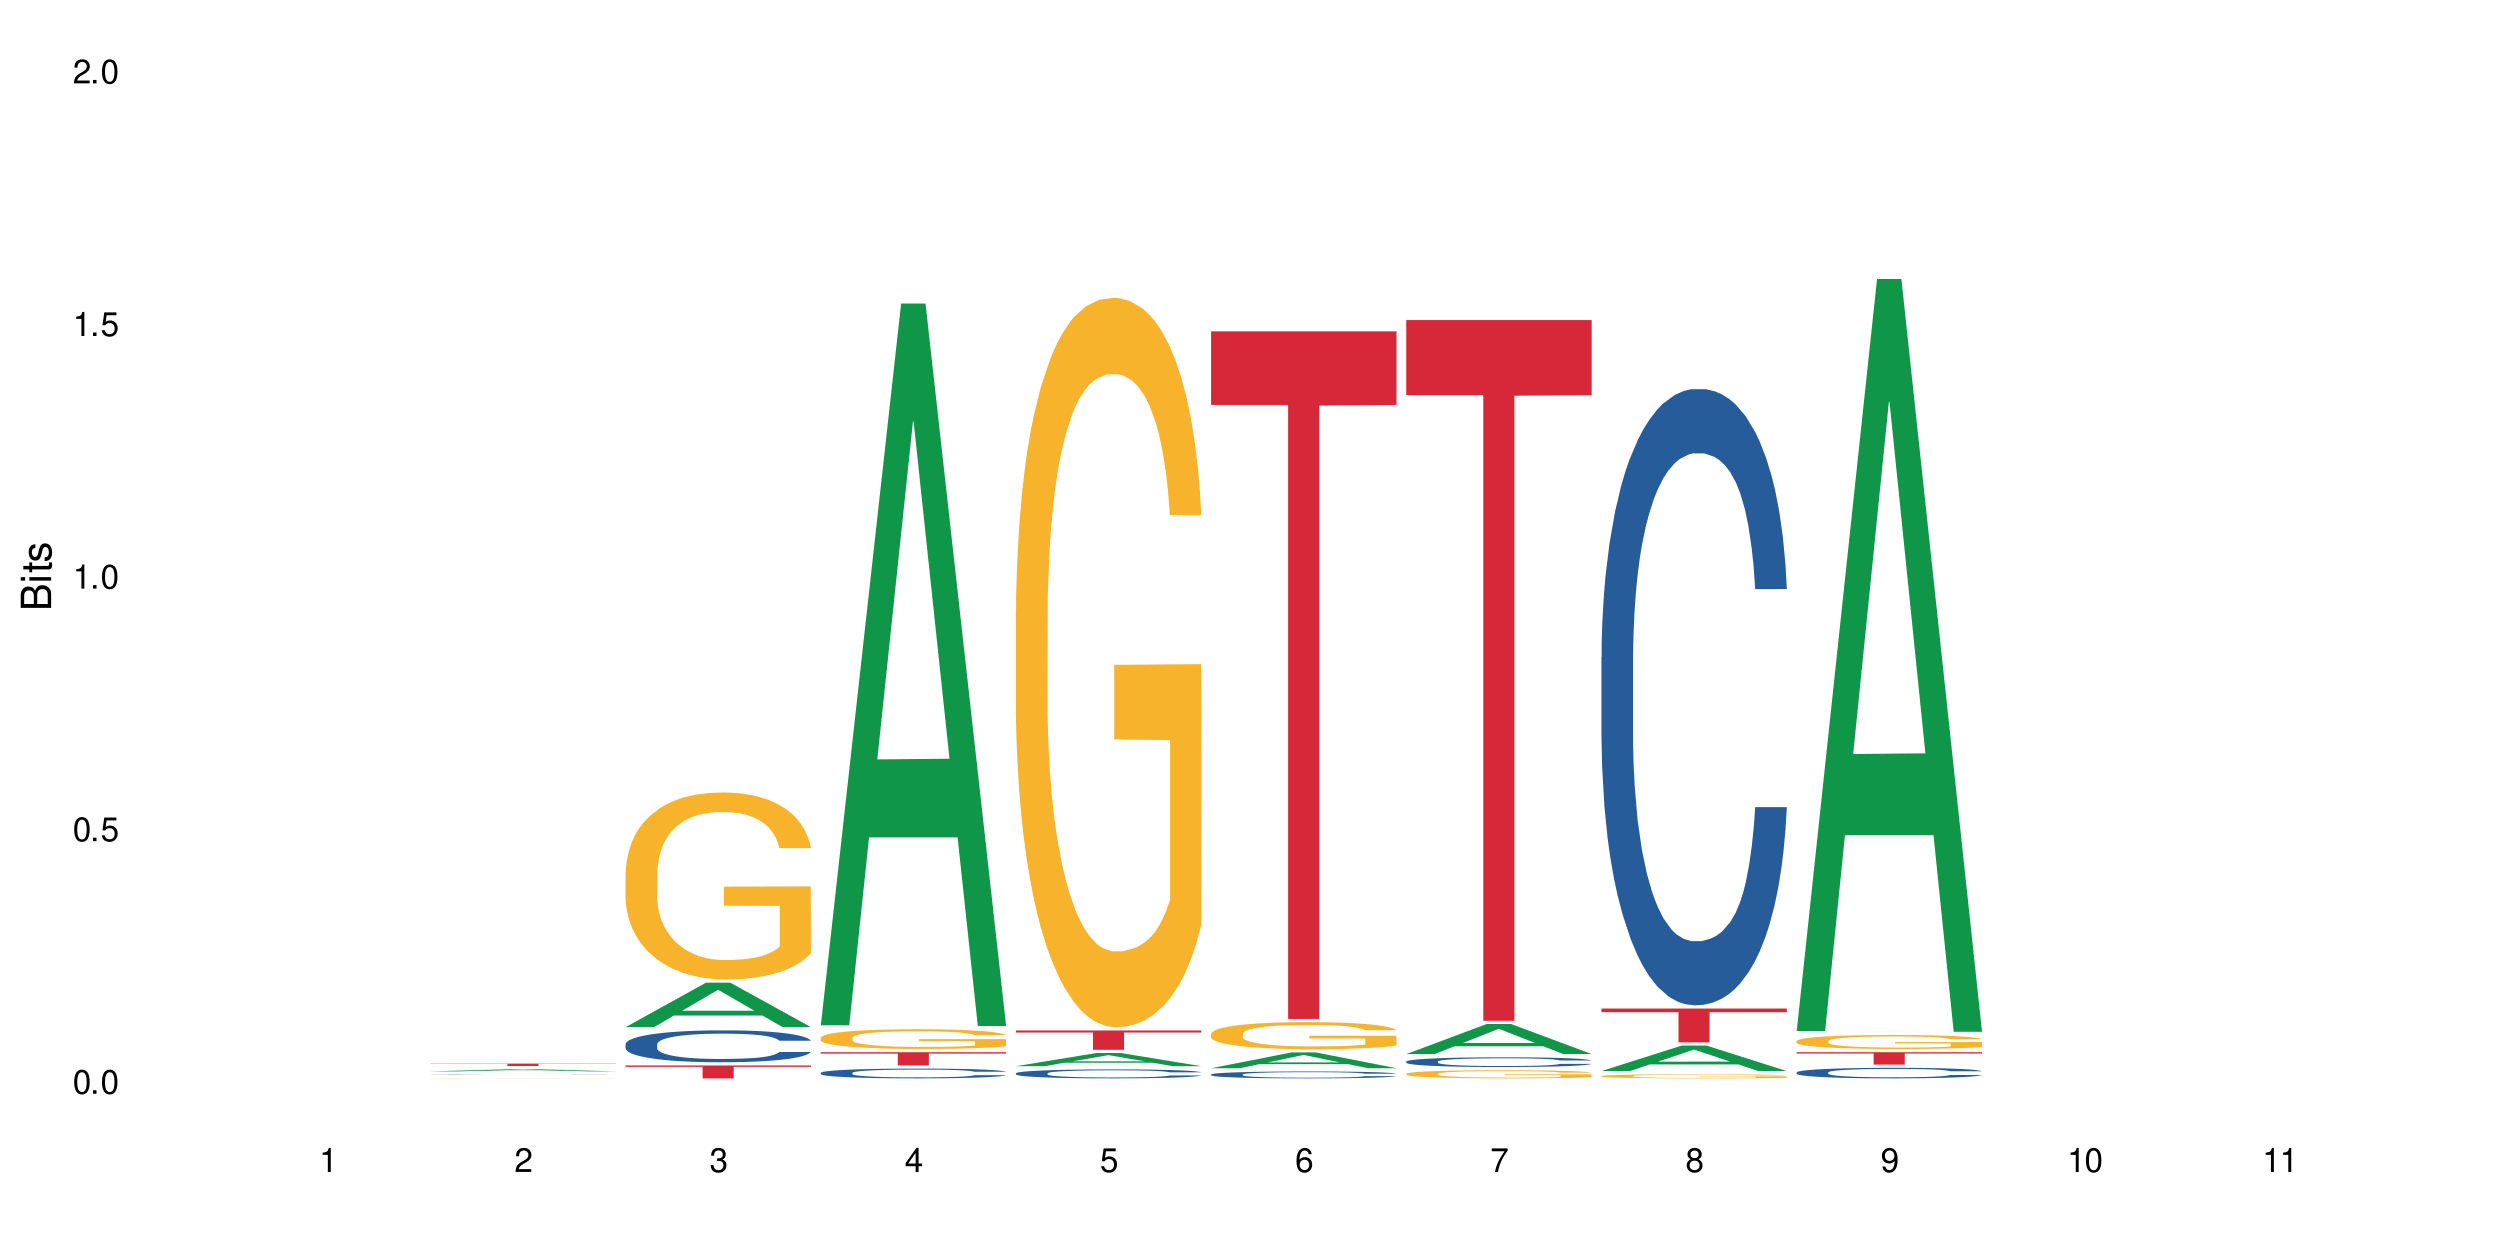 <?xml version="1.0" encoding="UTF-8"?>
<svg xmlns="http://www.w3.org/2000/svg" xmlns:xlink="http://www.w3.org/1999/xlink" width="720" height="360" viewBox="0 0 720 360">
<defs>
<g>
<g id="glyph-0-0">
</g>
<g id="glyph-0-1">
<path d="M 2.641 -6.938 C 2 -6.938 1.422 -6.656 1.078 -6.172 C 0.641 -5.562 0.406 -4.641 0.406 -3.359 C 0.406 -1.016 1.188 0.219 2.641 0.219 C 4.078 0.219 4.859 -1.016 4.859 -3.297 C 4.859 -4.641 4.656 -5.547 4.203 -6.172 C 3.844 -6.656 3.281 -6.938 2.641 -6.938 Z M 2.641 -6.188 C 3.547 -6.188 4 -5.25 4 -3.375 C 4 -1.406 3.562 -0.484 2.625 -0.484 C 1.734 -0.484 1.281 -1.438 1.281 -3.344 C 1.281 -5.25 1.734 -6.188 2.641 -6.188 Z M 2.641 -6.188 "/>
</g>
<g id="glyph-0-2">
<path d="M 1.828 -1 L 0.828 -1 L 0.828 0 L 1.828 0 Z M 1.828 -1 "/>
</g>
<g id="glyph-0-3">
<path d="M 4.562 -6.797 L 1.062 -6.797 L 0.547 -3.094 L 1.328 -3.094 C 1.719 -3.562 2.047 -3.734 2.578 -3.734 C 3.484 -3.734 4.062 -3.109 4.062 -2.094 C 4.062 -1.125 3.484 -0.531 2.578 -0.531 C 1.828 -0.531 1.375 -0.906 1.188 -1.672 L 0.328 -1.672 C 0.453 -1.109 0.547 -0.844 0.75 -0.594 C 1.125 -0.078 1.828 0.219 2.594 0.219 C 3.969 0.219 4.922 -0.781 4.922 -2.219 C 4.922 -3.562 4.031 -4.484 2.719 -4.484 C 2.25 -4.484 1.859 -4.359 1.469 -4.062 L 1.734 -5.969 L 4.562 -5.969 Z M 4.562 -6.797 "/>
</g>
<g id="glyph-0-4">
<path d="M 2.484 -4.938 L 2.484 0 L 3.328 0 L 3.328 -6.938 L 2.766 -6.938 C 2.469 -5.875 2.281 -5.734 0.984 -5.562 L 0.984 -4.938 Z M 2.484 -4.938 "/>
</g>
<g id="glyph-0-5">
<path d="M 4.859 -0.828 L 1.281 -0.828 C 1.359 -1.406 1.672 -1.781 2.5 -2.281 L 3.469 -2.828 C 4.406 -3.344 4.906 -4.062 4.906 -4.906 C 4.906 -5.484 4.672 -6.031 4.266 -6.406 C 3.859 -6.766 3.375 -6.938 2.719 -6.938 C 1.859 -6.938 1.219 -6.625 0.844 -6.031 C 0.609 -5.672 0.5 -5.234 0.484 -4.531 L 1.328 -4.531 C 1.359 -5.016 1.406 -5.281 1.531 -5.516 C 1.75 -5.938 2.188 -6.203 2.703 -6.203 C 3.469 -6.203 4.031 -5.641 4.031 -4.891 C 4.031 -4.344 3.719 -3.859 3.125 -3.516 L 2.234 -3 C 0.812 -2.172 0.406 -1.531 0.328 -0.016 L 4.859 -0.016 Z M 4.859 -0.828 "/>
</g>
<g id="glyph-0-6">
<path d="M 2.125 -3.188 L 2.578 -3.188 C 3.5 -3.188 3.984 -2.766 3.984 -1.922 C 3.984 -1.062 3.469 -0.531 2.594 -0.531 C 1.656 -0.531 1.203 -1 1.156 -2.016 L 0.312 -2.016 C 0.344 -1.453 0.438 -1.094 0.609 -0.781 C 0.953 -0.109 1.625 0.219 2.547 0.219 C 3.953 0.219 4.859 -0.625 4.859 -1.938 C 4.859 -2.828 4.516 -3.297 3.703 -3.594 C 4.344 -3.844 4.656 -4.328 4.656 -5.031 C 4.656 -6.219 3.875 -6.938 2.578 -6.938 C 1.203 -6.938 0.484 -6.172 0.453 -4.703 L 1.297 -4.703 C 1.312 -5.125 1.344 -5.359 1.453 -5.578 C 1.641 -5.969 2.062 -6.203 2.594 -6.203 C 3.344 -6.203 3.797 -5.75 3.797 -5 C 3.797 -4.516 3.609 -4.219 3.25 -4.047 C 3.016 -3.953 2.703 -3.922 2.125 -3.906 Z M 2.125 -3.188 "/>
</g>
<g id="glyph-0-7">
<path d="M 3.141 -1.672 L 3.141 0 L 3.984 0 L 3.984 -1.672 L 4.984 -1.672 L 4.984 -2.438 L 3.984 -2.438 L 3.984 -6.938 L 3.359 -6.938 L 0.266 -2.578 L 0.266 -1.672 Z M 3.141 -2.438 L 1 -2.438 L 3.141 -5.5 Z M 3.141 -2.438 "/>
</g>
<g id="glyph-0-8">
<path d="M 4.781 -5.125 C 4.609 -6.266 3.891 -6.938 2.844 -6.938 C 2.094 -6.938 1.422 -6.578 1.031 -5.953 C 0.594 -5.266 0.406 -4.422 0.406 -3.172 C 0.406 -2 0.578 -1.25 0.984 -0.641 C 1.359 -0.078 1.953 0.219 2.703 0.219 C 3.984 0.219 4.922 -0.75 4.922 -2.094 C 4.922 -3.375 4.062 -4.281 2.844 -4.281 C 2.172 -4.281 1.641 -4.031 1.281 -3.516 C 1.281 -5.234 1.828 -6.188 2.797 -6.188 C 3.391 -6.188 3.797 -5.797 3.938 -5.125 Z M 2.734 -3.531 C 3.547 -3.531 4.062 -2.953 4.062 -2.031 C 4.062 -1.156 3.484 -0.531 2.703 -0.531 C 1.922 -0.531 1.328 -1.188 1.328 -2.078 C 1.328 -2.938 1.906 -3.531 2.734 -3.531 Z M 2.734 -3.531 "/>
</g>
<g id="glyph-0-9">
<path d="M 4.984 -6.797 L 0.438 -6.797 L 0.438 -5.969 L 4.109 -5.969 C 2.5 -3.656 1.828 -2.234 1.328 0 L 2.219 0 C 2.594 -2.172 3.453 -4.047 4.984 -6.094 Z M 4.984 -6.797 "/>
</g>
<g id="glyph-0-10">
<path d="M 3.75 -3.656 C 4.469 -4.094 4.688 -4.438 4.688 -5.078 C 4.688 -6.172 3.844 -6.938 2.641 -6.938 C 1.438 -6.938 0.594 -6.172 0.594 -5.094 C 0.594 -4.438 0.812 -4.094 1.516 -3.656 C 0.734 -3.266 0.359 -2.703 0.359 -1.922 C 0.359 -0.656 1.281 0.219 2.641 0.219 C 3.984 0.219 4.922 -0.656 4.922 -1.922 C 4.922 -2.703 4.531 -3.266 3.75 -3.656 Z M 2.641 -6.188 C 3.359 -6.188 3.812 -5.75 3.812 -5.062 C 3.812 -4.406 3.344 -3.984 2.641 -3.984 C 1.922 -3.984 1.453 -4.406 1.453 -5.078 C 1.453 -5.75 1.922 -6.188 2.641 -6.188 Z M 2.641 -3.266 C 3.484 -3.266 4.062 -2.719 4.062 -1.906 C 4.062 -1.078 3.484 -0.531 2.625 -0.531 C 1.797 -0.531 1.219 -1.094 1.219 -1.906 C 1.219 -2.719 1.781 -3.266 2.641 -3.266 Z M 2.641 -3.266 "/>
</g>
<g id="glyph-0-11">
<path d="M 0.516 -1.578 C 0.672 -0.453 1.406 0.219 2.438 0.219 C 3.188 0.219 3.859 -0.141 4.266 -0.766 C 4.688 -1.453 4.891 -2.297 4.891 -3.547 C 4.891 -4.719 4.703 -5.453 4.312 -6.078 C 3.938 -6.641 3.344 -6.938 2.594 -6.938 C 1.297 -6.938 0.359 -5.969 0.359 -4.625 C 0.359 -3.344 1.234 -2.453 2.453 -2.453 C 3.094 -2.453 3.578 -2.672 4.016 -3.203 C 4 -1.484 3.469 -0.531 2.5 -0.531 C 1.906 -0.531 1.484 -0.906 1.359 -1.578 Z M 2.578 -6.203 C 3.375 -6.203 3.969 -5.531 3.969 -4.641 C 3.969 -3.797 3.391 -3.188 2.547 -3.188 C 1.734 -3.188 1.234 -3.766 1.234 -4.688 C 1.234 -5.562 1.797 -6.203 2.578 -6.203 Z M 2.578 -6.203 "/>
</g>
<g id="glyph-1-0">
</g>
<g id="glyph-1-1">
<path d="M 0 -0.953 L 0 -4.891 C 0 -5.719 -0.234 -6.344 -0.734 -6.797 C -1.188 -7.234 -1.812 -7.469 -2.5 -7.469 C -3.547 -7.469 -4.188 -7 -4.625 -5.875 C -4.984 -6.688 -5.625 -7.094 -6.531 -7.094 C -7.172 -7.094 -7.734 -6.859 -8.141 -6.391 C -8.562 -5.922 -8.75 -5.344 -8.75 -4.5 L -8.75 -0.953 Z M -4.984 -2.062 L -7.766 -2.062 L -7.766 -4.219 C -7.766 -4.844 -7.688 -5.203 -7.453 -5.5 C -7.219 -5.812 -6.859 -5.969 -6.375 -5.969 C -5.891 -5.969 -5.531 -5.812 -5.297 -5.5 C -5.062 -5.203 -4.984 -4.844 -4.984 -4.219 Z M -0.984 -2.062 L -4 -2.062 L -4 -4.781 C -4 -5.766 -3.438 -6.359 -2.484 -6.359 C -1.547 -6.359 -0.984 -5.766 -0.984 -4.781 Z M -0.984 -2.062 "/>
</g>
<g id="glyph-1-2">
<path d="M -6.281 -1.797 L -6.281 -0.797 L 0 -0.797 L 0 -1.797 Z M -8.75 -1.797 L -8.75 -0.797 L -7.484 -0.797 L -7.484 -1.797 Z M -8.75 -1.797 "/>
</g>
<g id="glyph-1-3">
<path d="M -6.281 -3.047 L -6.281 -2.016 L -8.016 -2.016 L -8.016 -1.016 L -6.281 -1.016 L -6.281 -0.172 L -5.469 -0.172 L -5.469 -1.016 L -0.719 -1.016 C -0.078 -1.016 0.281 -1.453 0.281 -2.234 C 0.281 -2.5 0.25 -2.719 0.188 -3.047 L -0.641 -3.047 C -0.609 -2.906 -0.594 -2.766 -0.594 -2.562 C -0.594 -2.141 -0.719 -2.016 -1.156 -2.016 L -5.469 -2.016 L -5.469 -3.047 Z M -6.281 -3.047 "/>
</g>
<g id="glyph-1-4">
<path d="M -4.531 -5.25 C -5.766 -5.25 -6.469 -4.422 -6.469 -2.969 C -6.469 -1.516 -5.719 -0.562 -4.547 -0.562 C -3.562 -0.562 -3.094 -1.062 -2.734 -2.562 L -2.516 -3.484 C -2.344 -4.188 -2.094 -4.469 -1.641 -4.469 C -1.047 -4.469 -0.641 -3.875 -0.641 -3 C -0.641 -2.453 -0.797 -2 -1.062 -1.75 C -1.25 -1.594 -1.422 -1.531 -1.875 -1.469 L -1.875 -0.406 C -0.422 -0.453 0.281 -1.266 0.281 -2.922 C 0.281 -4.5 -0.5 -5.516 -1.719 -5.516 C -2.656 -5.516 -3.172 -4.984 -3.469 -3.734 L -3.703 -2.766 C -3.891 -1.953 -4.156 -1.609 -4.594 -1.609 C -5.188 -1.609 -5.547 -2.125 -5.547 -2.938 C -5.547 -3.75 -5.203 -4.172 -4.531 -4.203 Z M -4.531 -5.25 "/>
</g>
</g>
</defs>
<rect x="-72" y="-36" width="864" height="432" fill="rgb(100%, 100%, 100%)" fill-opacity="1"/>
<path fill-rule="nonzero" fill="rgb(6.275%, 58.824%, 28.235%)" fill-opacity="1" d="M 123.941 308.555 L 124 308.551 L 147.105 307.93 L 154.125 307.93 L 177.344 308.555 L 169.184 308.555 L 163.367 308.391 L 137.863 308.391 L 132.156 308.555 L 123.941 308.555 L 140.316 308.324 L 161.027 308.324 L 150.699 308.031 L 150.473 308.031 L 140.258 308.324 L 140.316 308.324 Z M 123.941 308.555 "/>
<path fill-rule="nonzero" fill="rgb(14.51%, 36.078%, 60%)" fill-opacity="1" d="M 123.941 309.516 L 124.008 309.516 L 124.203 309.512 L 124.66 309.508 L 125.113 309.504 L 126.285 309.5 L 127.914 309.496 L 129.609 309.492 L 130.844 309.488 L 131.953 309.488 L 134.492 309.484 L 136.121 309.484 L 137.879 309.48 L 145.109 309.48 L 147.711 309.477 L 156.699 309.477 L 158.59 309.48 L 165.492 309.48 L 168.227 309.484 L 169.465 309.484 L 171.418 309.488 L 172.914 309.492 L 173.957 309.492 L 175.129 309.496 L 176.172 309.5 L 176.953 309.504 L 177.344 309.508 L 168.227 309.508 L 167.77 309.504 L 167.25 309.5 L 166.273 309.496 L 165.297 309.496 L 163.93 309.492 L 162.691 309.492 L 160.996 309.488 L 143.152 309.488 L 141.785 309.492 L 139.051 309.492 L 137.684 309.496 L 136.707 309.5 L 135.598 309.5 L 134.949 309.504 L 134.363 309.504 L 133.84 309.508 L 133.449 309.512 L 133.191 309.516 L 133.059 309.516 L 133.059 309.531 L 133.191 309.531 L 133.516 309.535 L 134.363 309.543 L 135.598 309.547 L 137.031 309.551 L 139.18 309.551 L 140.223 309.555 L 141.852 309.555 L 144.195 309.559 L 158.652 309.559 L 161.062 309.555 L 163.863 309.555 L 164.84 309.551 L 165.492 309.551 L 166.469 309.547 L 167.25 309.543 L 167.836 309.543 L 168.227 309.539 L 177.344 309.539 L 176.953 309.543 L 176.367 309.547 L 175.781 309.547 L 174.867 309.551 L 173.828 309.555 L 172.328 309.555 L 171.09 309.559 L 169.465 309.559 L 167.965 309.562 L 166.336 309.562 L 163.93 309.566 L 140.094 309.566 L 137.684 309.562 L 134.168 309.562 L 132.344 309.559 L 130 309.555 L 128.566 309.551 L 127.59 309.551 L 126.48 309.547 L 125.699 309.543 L 124.789 309.539 L 124.137 309.531 L 123.941 309.527 Z M 123.941 309.516 "/>
<path fill-rule="nonzero" fill="rgb(96.863%, 70.196%, 16.863%)" fill-opacity="1" d="M 123.941 310.527 L 124.008 310.527 L 124.008 310.523 L 124.27 310.523 L 124.918 310.516 L 125.766 310.516 L 126.676 310.512 L 127.266 310.508 L 128.242 310.508 L 129.086 310.504 L 131.234 310.504 L 133.973 310.5 L 135.469 310.496 L 140.68 310.496 L 144.066 310.492 L 160.41 310.492 L 162.496 310.496 L 167.902 310.496 L 169.855 310.5 L 171.418 310.5 L 172.98 310.504 L 174.281 310.504 L 175.391 310.508 L 176.367 310.512 L 176.953 310.516 L 177.344 310.516 L 167.77 310.516 L 167.184 310.512 L 166.207 310.508 L 164.254 310.508 L 162.43 310.504 L 158.914 310.504 L 157.023 310.5 L 146.996 310.5 L 145.172 310.504 L 140.289 310.504 L 138.336 310.508 L 137.031 310.508 L 136.316 310.512 L 135.402 310.512 L 134.754 310.516 L 134.035 310.52 L 133.645 310.52 L 133.125 310.523 L 133.059 310.539 L 133.254 310.539 L 133.645 310.543 L 134.168 310.547 L 134.949 310.551 L 135.73 310.551 L 137.098 310.555 L 138.27 310.555 L 139.18 310.559 L 141.656 310.559 L 143.348 310.562 L 165.359 310.562 L 166.336 310.559 L 168.355 310.559 L 168.355 310.539 L 152.27 310.539 L 152.27 310.531 L 177.277 310.531 L 177.344 310.562 L 175.977 310.562 L 174.281 310.566 L 170.961 310.566 L 168.551 310.57 L 140.484 310.57 L 137.879 310.566 L 134.426 310.566 L 132.668 310.562 L 131.105 310.562 L 130.062 310.559 L 129.023 310.559 L 127.914 310.555 L 126.871 310.555 L 126.09 310.551 L 125.375 310.547 L 124.855 310.547 L 124.332 310.543 L 124.074 310.539 L 123.941 310.539 Z M 123.941 310.527 "/>
<path fill-rule="nonzero" fill="rgb(83.922%, 15.686%, 22.353%)" fill-opacity="1" d="M 123.941 306.316 L 177.344 306.316 L 177.344 306.391 L 155.086 306.391 L 155.086 307.004 L 146.133 307.004 L 146.133 306.391 L 123.941 306.391 Z M 123.941 306.316 "/>
<path fill-rule="nonzero" fill="rgb(6.275%, 58.824%, 28.235%)" fill-opacity="1" d="M 180.152 295.809 L 180.211 295.797 L 203.316 283.016 L 210.336 283.016 L 233.555 295.82 L 225.395 295.82 L 219.578 292.48 L 194.074 292.48 L 188.371 295.809 L 180.152 295.809 L 196.527 291.098 L 217.238 291.086 L 206.91 285.109 L 206.797 285.098 L 206.684 285.133 L 196.473 291.086 L 196.527 291.098 Z M 180.152 295.809 "/>
<path fill-rule="nonzero" fill="rgb(14.51%, 36.078%, 60%)" fill-opacity="1" d="M 180.152 300.742 L 180.219 300.73 L 180.219 300.531 L 180.414 300.211 L 180.871 299.809 L 181.324 299.531 L 182.5 299.039 L 184.125 298.559 L 185.82 298.191 L 187.059 297.973 L 188.164 297.805 L 190.703 297.492 L 192.332 297.332 L 194.09 297.191 L 196.238 297.047 L 197.801 296.965 L 201.32 296.828 L 203.922 296.77 L 205.941 296.746 L 210.305 296.746 L 212.91 296.781 L 214.801 296.82 L 216.883 296.891 L 218.641 296.965 L 221.703 297.148 L 224.438 297.383 L 225.676 297.52 L 227.629 297.777 L 229.125 298.031 L 230.168 298.25 L 231.34 298.559 L 232.383 298.938 L 233.164 299.363 L 233.555 299.727 L 224.438 299.727 L 223.98 299.391 L 223.461 299.129 L 222.484 298.785 L 221.508 298.543 L 220.141 298.297 L 218.902 298.141 L 217.207 297.98 L 215.711 297.879 L 214.148 297.805 L 212.648 297.754 L 209.785 297.703 L 206.465 297.703 L 205.227 297.719 L 202.688 297.785 L 201.32 297.844 L 199.363 297.965 L 197.996 298.07 L 196.371 298.238 L 195.262 298.383 L 193.895 298.602 L 192.918 298.793 L 191.812 299.07 L 191.16 299.281 L 190.574 299.516 L 190.051 299.793 L 189.66 300.086 L 189.402 300.398 L 189.27 300.699 L 189.27 302 L 189.402 302.301 L 189.727 302.652 L 190.574 303.168 L 191.812 303.609 L 193.242 303.965 L 194.609 304.215 L 195.395 304.332 L 196.434 304.469 L 198.062 304.637 L 200.406 304.801 L 201.773 304.871 L 203.859 304.938 L 206.008 304.969 L 208.875 304.969 L 211.414 304.938 L 213.105 304.895 L 214.863 304.828 L 217.273 304.684 L 218.773 304.551 L 220.074 304.391 L 221.051 304.23 L 221.703 304.098 L 222.68 303.836 L 223.461 303.551 L 224.047 303.258 L 224.438 302.973 L 233.555 302.973 L 233.164 303.309 L 232.578 303.637 L 231.992 303.879 L 231.082 304.172 L 230.039 304.434 L 228.539 304.727 L 227.305 304.922 L 225.676 305.129 L 224.176 305.289 L 222.551 305.434 L 220.141 305.602 L 218.578 305.684 L 216.883 305.758 L 214.863 305.828 L 212.324 305.887 L 209.59 305.918 L 207.051 305.926 L 204.316 305.91 L 202.297 305.875 L 199.625 305.801 L 196.305 305.648 L 193.895 305.492 L 192.008 305.332 L 190.379 305.164 L 188.555 304.938 L 186.211 304.566 L 184.777 304.281 L 183.801 304.047 L 182.695 303.719 L 181.914 303.426 L 181 302.957 L 180.348 302.359 L 180.152 301.898 Z M 180.152 300.742 "/>
<path fill-rule="nonzero" fill="rgb(96.863%, 70.196%, 16.863%)" fill-opacity="1" d="M 180.152 251.305 L 180.219 251.254 L 180.219 250.27 L 180.48 248.059 L 181.129 245.008 L 181.977 242.5 L 182.891 240.531 L 183.477 239.5 L 184.453 238.023 L 185.297 236.941 L 187.449 234.727 L 190.184 232.66 L 191.68 231.777 L 193.375 230.941 L 195.785 230.008 L 196.891 229.66 L 200.277 228.875 L 204.121 228.383 L 208.352 228.234 L 210.305 228.285 L 212.977 228.48 L 216.621 229.023 L 218.707 229.516 L 220.336 230.008 L 222.027 230.645 L 224.113 231.629 L 226.066 232.809 L 227.629 233.988 L 229.191 235.465 L 230.492 237.039 L 231.602 238.762 L 232.578 240.828 L 233.164 242.547 L 233.555 244.27 L 224.504 244.27 L 223.98 242.547 L 223.395 241.219 L 222.418 239.598 L 221.441 238.418 L 220.465 237.48 L 218.641 236.203 L 217.078 235.418 L 215.125 234.727 L 213.238 234.285 L 211.086 233.988 L 209.785 233.891 L 206.332 233.891 L 203.207 234.234 L 201.383 234.629 L 200.082 235.023 L 198.258 235.762 L 197.152 236.352 L 196.5 236.746 L 194.547 238.27 L 193.242 239.645 L 192.527 240.582 L 191.617 242.055 L 190.965 243.383 L 190.246 245.352 L 189.855 246.828 L 189.336 250.172 L 189.27 259.023 L 189.465 260.895 L 189.855 262.91 L 190.379 264.68 L 191.16 266.551 L 191.941 267.977 L 193.309 269.895 L 194.48 271.176 L 195.395 272.012 L 197.152 273.34 L 197.867 273.781 L 199.562 274.664 L 201.32 275.355 L 203.469 275.945 L 205.098 276.238 L 207.699 276.484 L 211.023 276.484 L 214.93 276.191 L 217.402 275.797 L 219.098 275.402 L 220.203 275.059 L 221.57 274.52 L 222.551 274.027 L 223.461 273.484 L 224.566 272.648 L 224.566 260.895 L 208.484 260.844 L 208.484 255.336 L 233.488 255.285 L 233.555 274.52 L 232.188 275.848 L 230.492 277.125 L 228.867 278.109 L 227.172 278.945 L 224.762 279.879 L 222.809 280.469 L 219.812 281.16 L 217.078 281.602 L 214.215 281.895 L 211.672 282.043 L 208.68 282.094 L 206.008 281.996 L 203.141 281.699 L 200.863 281.305 L 198.777 280.812 L 196.695 280.176 L 194.09 279.141 L 192.398 278.305 L 190.641 277.273 L 188.879 276.043 L 187.316 274.715 L 186.277 273.684 L 185.234 272.5 L 184.125 271.027 L 183.086 269.355 L 182.305 267.828 L 181.586 266.109 L 181.066 264.484 L 180.543 262.27 L 180.285 260.5 L 180.152 258.977 Z M 180.152 251.305 "/>
<path fill-rule="nonzero" fill="rgb(83.922%, 15.686%, 22.353%)" fill-opacity="1" d="M 180.152 306.852 L 233.555 306.852 L 233.555 307.25 L 211.301 307.254 L 211.301 310.57 L 202.344 310.57 L 202.344 307.258 L 202.215 307.25 L 180.152 307.25 Z M 180.152 306.852 "/>
<path fill-rule="nonzero" fill="rgb(6.275%, 58.824%, 28.235%)" fill-opacity="1" d="M 236.367 295.297 L 236.422 295.102 L 259.527 87.418 L 266.547 87.418 L 289.766 295.492 L 281.609 295.492 L 275.789 241.176 L 250.285 241.176 L 244.582 295.297 L 236.367 295.297 L 252.738 218.707 L 273.449 218.512 L 263.121 121.41 L 263.008 121.215 L 262.895 121.801 L 252.684 218.512 L 252.738 218.707 Z M 236.367 295.297 "/>
<path fill-rule="nonzero" fill="rgb(14.51%, 36.078%, 60%)" fill-opacity="1" d="M 236.367 308.98 L 236.43 308.977 L 236.43 308.914 L 236.625 308.816 L 237.082 308.691 L 237.539 308.609 L 238.711 308.457 L 240.34 308.309 L 242.031 308.195 L 243.27 308.129 L 244.375 308.078 L 246.914 307.98 L 248.543 307.934 L 250.301 307.891 L 252.449 307.844 L 254.016 307.82 L 257.531 307.777 L 260.137 307.762 L 262.152 307.754 L 266.516 307.754 L 269.121 307.762 L 271.012 307.773 L 273.094 307.797 L 274.852 307.82 L 277.914 307.875 L 280.648 307.949 L 281.887 307.988 L 283.84 308.07 L 285.34 308.148 L 286.379 308.215 L 287.551 308.309 L 288.594 308.426 L 289.375 308.555 L 289.766 308.668 L 280.648 308.668 L 280.191 308.562 L 279.672 308.484 L 278.695 308.379 L 277.719 308.305 L 276.352 308.23 L 275.113 308.18 L 273.422 308.133 L 271.922 308.102 L 270.359 308.078 L 268.863 308.062 L 265.996 308.047 L 262.676 308.047 L 261.438 308.051 L 258.898 308.07 L 257.531 308.09 L 255.578 308.125 L 254.211 308.16 L 252.582 308.211 L 251.473 308.254 L 250.105 308.32 L 249.129 308.383 L 248.023 308.465 L 247.371 308.531 L 246.785 308.602 L 246.266 308.688 L 245.875 308.777 L 245.613 308.875 L 245.484 308.965 L 245.484 309.367 L 245.613 309.457 L 245.938 309.566 L 246.785 309.723 L 248.023 309.859 L 249.457 309.969 L 250.824 310.047 L 251.605 310.082 L 252.645 310.125 L 254.273 310.176 L 256.617 310.227 L 257.984 310.246 L 260.07 310.27 L 262.219 310.277 L 265.086 310.277 L 267.625 310.27 L 269.316 310.254 L 271.074 310.234 L 273.484 310.191 L 274.984 310.148 L 276.285 310.102 L 277.262 310.051 L 277.914 310.012 L 278.891 309.93 L 279.672 309.844 L 280.258 309.754 L 280.648 309.664 L 289.766 309.664 L 289.375 309.77 L 288.789 309.867 L 288.203 309.941 L 287.293 310.031 L 286.25 310.113 L 284.75 310.203 L 283.516 310.262 L 281.887 310.328 L 280.387 310.375 L 278.762 310.418 L 276.352 310.473 L 274.789 310.496 L 273.094 310.52 L 271.074 310.539 L 268.535 310.559 L 265.801 310.57 L 263.262 310.57 L 260.527 310.566 L 258.508 310.555 L 255.836 310.531 L 252.516 310.488 L 250.105 310.438 L 248.219 310.391 L 246.59 310.336 L 244.766 310.27 L 242.422 310.152 L 240.988 310.066 L 240.012 309.996 L 238.906 309.895 L 238.125 309.805 L 237.211 309.66 L 236.562 309.477 L 236.367 309.336 Z M 236.367 308.98 "/>
<path fill-rule="nonzero" fill="rgb(96.863%, 70.196%, 16.863%)" fill-opacity="1" d="M 236.367 298.852 L 236.43 298.844 L 236.43 298.742 L 236.691 298.508 L 237.344 298.188 L 238.188 297.922 L 239.102 297.715 L 239.688 297.605 L 240.664 297.449 L 241.512 297.336 L 243.66 297.102 L 246.395 296.883 L 247.891 296.789 L 249.586 296.699 L 251.996 296.602 L 253.102 296.566 L 256.488 296.484 L 260.332 296.43 L 264.562 296.414 L 266.516 296.422 L 269.188 296.441 L 272.836 296.5 L 274.918 296.551 L 276.547 296.602 L 278.238 296.668 L 280.324 296.773 L 282.277 296.898 L 283.84 297.023 L 285.402 297.18 L 286.707 297.344 L 287.812 297.527 L 288.789 297.746 L 289.375 297.926 L 289.766 298.109 L 280.715 298.109 L 280.191 297.926 L 279.605 297.785 L 278.629 297.613 L 277.652 297.488 L 276.676 297.391 L 274.852 297.258 L 273.289 297.172 L 271.336 297.102 L 269.449 297.055 L 267.301 297.023 L 265.996 297.012 L 262.543 297.012 L 259.418 297.047 L 257.594 297.09 L 256.293 297.133 L 254.469 297.211 L 253.363 297.273 L 252.711 297.312 L 250.758 297.473 L 249.457 297.621 L 248.738 297.719 L 247.828 297.875 L 247.176 298.016 L 246.461 298.223 L 246.07 298.379 L 245.547 298.73 L 245.484 299.664 L 245.68 299.863 L 246.07 300.074 L 246.59 300.262 L 247.371 300.461 L 248.152 300.609 L 249.52 300.812 L 250.691 300.949 L 251.605 301.035 L 253.363 301.176 L 254.078 301.223 L 255.773 301.316 L 257.531 301.391 L 259.68 301.453 L 261.309 301.484 L 263.914 301.508 L 267.234 301.508 L 271.141 301.477 L 273.617 301.438 L 275.309 301.395 L 276.418 301.359 L 277.785 301.301 L 278.762 301.25 L 279.672 301.191 L 280.781 301.105 L 280.781 299.863 L 264.695 299.859 L 264.695 299.277 L 289.699 299.27 L 289.766 301.301 L 288.398 301.441 L 286.707 301.578 L 285.078 301.68 L 283.383 301.77 L 280.977 301.867 L 279.02 301.93 L 276.023 302.004 L 273.289 302.051 L 270.426 302.082 L 267.887 302.098 L 264.891 302.102 L 262.219 302.09 L 259.355 302.059 L 257.074 302.02 L 254.992 301.965 L 252.906 301.898 L 250.301 301.789 L 248.609 301.699 L 246.852 301.594 L 245.094 301.461 L 243.527 301.32 L 242.488 301.215 L 241.445 301.09 L 240.34 300.934 L 239.297 300.758 L 238.516 300.594 L 237.797 300.414 L 237.277 300.242 L 236.758 300.008 L 236.496 299.82 L 236.367 299.66 Z M 236.367 298.852 "/>
<path fill-rule="nonzero" fill="rgb(83.922%, 15.686%, 22.353%)" fill-opacity="1" d="M 236.367 303.027 L 289.766 303.027 L 289.766 303.434 L 267.512 303.438 L 267.512 306.828 L 258.555 306.828 L 258.555 303.441 L 258.426 303.434 L 236.367 303.434 Z M 236.367 303.027 "/>
<path fill-rule="nonzero" fill="rgb(6.275%, 58.824%, 28.235%)" fill-opacity="1" d="M 292.578 307.059 L 292.633 307.055 L 315.738 303.273 L 322.758 303.273 L 345.977 307.062 L 337.82 307.062 L 332 306.074 L 306.496 306.074 L 300.793 307.059 L 292.578 307.059 L 308.949 305.664 L 329.66 305.66 L 319.336 303.891 L 319.219 303.887 L 319.105 303.898 L 308.895 305.66 L 308.949 305.664 Z M 292.578 307.059 "/>
<path fill-rule="nonzero" fill="rgb(14.51%, 36.078%, 60%)" fill-opacity="1" d="M 292.578 309.113 L 292.641 309.109 L 292.641 309.055 L 292.836 308.965 L 293.293 308.852 L 293.75 308.773 L 294.922 308.633 L 296.551 308.496 L 298.242 308.395 L 299.48 308.332 L 300.586 308.285 L 303.125 308.199 L 304.754 308.152 L 306.512 308.113 L 308.664 308.074 L 310.227 308.051 L 313.742 308.012 L 316.348 307.996 L 318.367 307.988 L 322.73 307.988 L 325.332 307.996 L 327.223 308.008 L 329.305 308.027 L 331.066 308.051 L 334.125 308.102 L 336.859 308.168 L 338.098 308.207 L 340.051 308.277 L 341.551 308.348 L 342.59 308.41 L 343.762 308.496 L 344.805 308.605 L 345.586 308.727 L 345.977 308.828 L 336.859 308.828 L 336.406 308.73 L 335.883 308.66 L 334.906 308.562 L 333.93 308.492 L 332.562 308.426 L 331.324 308.379 L 329.633 308.336 L 328.133 308.309 L 326.57 308.285 L 325.074 308.27 L 322.207 308.258 L 318.887 308.258 L 317.648 308.262 L 315.109 308.281 L 313.742 308.297 L 311.789 308.332 L 310.422 308.359 L 308.793 308.41 L 307.684 308.449 L 306.316 308.512 L 305.34 308.562 L 304.234 308.641 L 303.582 308.699 L 302.996 308.766 L 302.477 308.844 L 302.086 308.93 L 301.824 309.016 L 301.695 309.102 L 301.695 309.465 L 301.824 309.551 L 302.148 309.652 L 302.996 309.793 L 304.234 309.918 L 305.668 310.02 L 307.035 310.09 L 307.816 310.121 L 308.859 310.16 L 310.484 310.207 L 312.832 310.254 L 314.199 310.273 L 316.281 310.293 L 318.43 310.301 L 321.297 310.301 L 323.836 310.293 L 325.527 310.281 L 327.289 310.262 L 329.695 310.223 L 331.195 310.184 L 332.496 310.141 L 333.473 310.094 L 334.125 310.059 L 335.102 309.984 L 335.883 309.902 L 336.469 309.82 L 336.859 309.742 L 345.977 309.742 L 345.586 309.836 L 345 309.926 L 344.414 309.996 L 343.504 310.078 L 342.461 310.152 L 340.965 310.234 L 339.727 310.289 L 338.098 310.348 L 336.602 310.391 L 334.973 310.434 L 332.562 310.48 L 331 310.504 L 329.305 310.523 L 327.289 310.543 L 324.746 310.559 L 322.012 310.57 L 319.473 310.57 L 316.738 310.566 L 314.719 310.559 L 312.047 310.535 L 308.727 310.492 L 306.316 310.449 L 304.43 310.402 L 302.801 310.355 L 300.977 310.293 L 298.633 310.188 L 297.199 310.109 L 296.223 310.043 L 295.117 309.949 L 294.336 309.867 L 293.422 309.734 L 292.773 309.566 L 292.578 309.438 Z M 292.578 309.113 "/>
<path fill-rule="nonzero" fill="rgb(96.863%, 70.196%, 16.863%)" fill-opacity="1" d="M 292.578 175.734 L 292.641 175.543 L 292.641 171.707 L 292.902 163.07 L 293.555 151.176 L 294.398 141.391 L 295.312 133.715 L 295.898 129.684 L 296.875 123.93 L 297.723 119.707 L 299.871 111.074 L 302.605 103.016 L 304.105 99.562 L 305.797 96.301 L 308.207 92.652 L 309.312 91.312 L 312.699 88.242 L 316.543 86.324 L 320.773 85.746 L 322.73 85.938 L 325.398 86.707 L 329.047 88.816 L 331.129 90.734 L 332.758 92.652 L 334.449 95.148 L 336.535 98.984 L 338.488 103.59 L 340.051 108.195 L 341.613 113.953 L 342.918 120.094 L 344.023 126.809 L 345 134.867 L 345.586 141.582 L 345.977 148.297 L 336.926 148.297 L 336.406 141.582 L 335.82 136.402 L 334.84 130.07 L 333.863 125.465 L 332.887 121.82 L 331.066 116.832 L 329.5 113.762 L 327.547 111.074 L 325.66 109.348 L 323.512 108.195 L 322.207 107.812 L 318.758 107.812 L 315.629 109.156 L 313.809 110.691 L 312.504 112.227 L 310.68 115.102 L 309.574 117.406 L 308.922 118.941 L 306.969 124.891 L 305.668 130.262 L 304.949 133.906 L 304.039 139.664 L 303.387 144.844 L 302.672 152.52 L 302.281 158.273 L 301.758 171.32 L 301.695 205.859 L 301.891 213.148 L 302.281 221.016 L 302.801 227.926 L 303.582 235.215 L 304.363 240.781 L 305.73 248.262 L 306.902 253.25 L 307.816 256.512 L 309.574 261.695 L 310.289 263.422 L 311.984 266.875 L 313.742 269.559 L 315.891 271.863 L 317.52 273.016 L 320.125 273.973 L 323.445 273.973 L 327.352 272.82 L 329.828 271.285 L 331.52 269.754 L 332.629 268.41 L 333.996 266.297 L 334.973 264.379 L 335.883 262.27 L 336.992 259.008 L 336.992 213.148 L 320.906 212.957 L 320.906 191.469 L 345.914 191.277 L 345.977 266.297 L 344.609 271.48 L 342.918 276.469 L 341.289 280.305 L 339.598 283.566 L 337.188 287.211 L 335.234 289.516 L 332.238 292.199 L 329.5 293.93 L 326.637 295.078 L 324.098 295.656 L 321.102 295.848 L 318.43 295.465 L 315.566 294.312 L 313.285 292.777 L 311.203 290.859 L 309.117 288.363 L 306.512 284.336 L 304.82 281.074 L 303.062 277.043 L 301.305 272.246 L 299.742 267.066 L 298.699 263.035 L 297.656 258.434 L 296.551 252.676 L 295.508 246.152 L 294.727 240.203 L 294.008 233.488 L 293.488 227.156 L 292.969 218.523 L 292.707 211.613 L 292.578 205.668 Z M 292.578 175.734 "/>
<path fill-rule="nonzero" fill="rgb(83.922%, 15.686%, 22.353%)" fill-opacity="1" d="M 292.578 296.77 L 345.977 296.77 L 345.977 297.367 L 323.723 297.375 L 323.723 302.348 L 314.77 302.348 L 314.77 297.379 L 314.637 297.367 L 292.578 297.367 Z M 292.578 296.77 "/>
<path fill-rule="nonzero" fill="rgb(6.275%, 58.824%, 28.235%)" fill-opacity="1" d="M 348.789 307.652 L 348.844 307.648 L 371.953 303.098 L 378.969 303.098 L 402.188 307.656 L 394.031 307.656 L 388.211 306.465 L 362.711 306.465 L 357.004 307.652 L 348.789 307.652 L 365.164 305.973 L 385.871 305.969 L 375.547 303.844 L 375.434 303.84 L 375.316 303.852 L 365.105 305.969 L 365.164 305.973 Z M 348.789 307.652 "/>
<path fill-rule="nonzero" fill="rgb(14.51%, 36.078%, 60%)" fill-opacity="1" d="M 348.789 309.445 L 348.852 309.445 L 348.852 309.402 L 349.051 309.332 L 349.504 309.246 L 349.961 309.184 L 351.133 309.078 L 352.762 308.973 L 354.453 308.895 L 355.691 308.848 L 356.797 308.809 L 359.34 308.742 L 360.965 308.707 L 362.727 308.676 L 364.875 308.648 L 366.438 308.629 L 369.953 308.598 L 372.559 308.586 L 374.578 308.582 L 378.941 308.582 L 381.547 308.59 L 383.434 308.598 L 385.52 308.613 L 387.277 308.629 L 390.336 308.668 L 393.07 308.719 L 394.309 308.75 L 396.262 308.805 L 397.762 308.859 L 398.805 308.906 L 399.977 308.973 L 401.016 309.055 L 401.797 309.148 L 402.188 309.227 L 393.07 309.227 L 392.617 309.152 L 392.094 309.098 L 391.117 309.023 L 390.141 308.969 L 388.773 308.918 L 387.535 308.883 L 385.844 308.848 L 384.344 308.828 L 382.781 308.809 L 381.285 308.801 L 378.418 308.789 L 375.098 308.789 L 373.859 308.793 L 371.32 308.809 L 369.953 308.82 L 368 308.844 L 366.633 308.867 L 365.004 308.906 L 363.898 308.938 L 362.531 308.984 L 361.551 309.023 L 360.445 309.086 L 359.793 309.129 L 359.207 309.18 L 358.688 309.242 L 358.297 309.305 L 358.035 309.371 L 357.906 309.438 L 357.906 309.719 L 358.035 309.785 L 358.363 309.863 L 359.207 309.973 L 360.445 310.07 L 361.879 310.145 L 363.246 310.199 L 364.027 310.227 L 365.07 310.254 L 366.695 310.293 L 369.043 310.328 L 370.41 310.344 L 372.492 310.355 L 374.641 310.363 L 377.508 310.363 L 380.047 310.355 L 381.742 310.348 L 383.5 310.332 L 385.91 310.301 L 387.406 310.273 L 388.707 310.238 L 389.688 310.203 L 390.336 310.176 L 391.312 310.117 L 392.094 310.059 L 392.68 309.992 L 393.07 309.93 L 402.188 309.93 L 401.797 310.004 L 401.211 310.074 L 400.625 310.129 L 399.715 310.191 L 398.672 310.246 L 397.176 310.312 L 395.938 310.352 L 394.309 310.398 L 392.812 310.434 L 391.184 310.465 L 388.773 310.5 L 387.211 310.52 L 385.52 310.535 L 383.5 310.551 L 380.961 310.562 L 378.223 310.57 L 375.684 310.57 L 372.949 310.566 L 370.93 310.562 L 368.262 310.543 L 364.938 310.512 L 362.531 310.477 L 360.641 310.441 L 359.012 310.406 L 357.188 310.355 L 354.844 310.277 L 353.41 310.215 L 352.434 310.164 L 351.328 310.094 L 350.547 310.031 L 349.637 309.926 L 348.984 309.797 L 348.789 309.699 Z M 348.789 309.445 "/>
<path fill-rule="nonzero" fill="rgb(96.863%, 70.196%, 16.863%)" fill-opacity="1" d="M 348.789 297.719 L 348.852 297.711 L 348.852 297.57 L 349.113 297.25 L 349.766 296.809 L 350.613 296.445 L 351.523 296.16 L 352.109 296.012 L 353.086 295.797 L 353.934 295.641 L 356.082 295.32 L 358.816 295.02 L 360.316 294.895 L 362.008 294.773 L 364.418 294.637 L 365.523 294.586 L 368.91 294.473 L 372.754 294.402 L 376.988 294.379 L 378.941 294.387 L 381.609 294.418 L 385.258 294.496 L 387.34 294.566 L 388.969 294.637 L 390.664 294.73 L 392.746 294.871 L 394.699 295.043 L 396.262 295.215 L 397.824 295.426 L 399.129 295.656 L 400.234 295.902 L 401.211 296.203 L 401.797 296.453 L 402.188 296.699 L 393.137 296.699 L 392.617 296.453 L 392.031 296.258 L 391.055 296.023 L 390.078 295.855 L 389.098 295.719 L 387.277 295.535 L 385.715 295.418 L 383.758 295.32 L 381.871 295.258 L 379.723 295.215 L 378.418 295.199 L 374.969 295.199 L 371.844 295.25 L 370.02 295.305 L 368.715 295.363 L 366.891 295.469 L 365.785 295.555 L 365.133 295.613 L 363.18 295.832 L 361.879 296.031 L 361.16 296.168 L 360.25 296.379 L 359.598 296.574 L 358.883 296.855 L 358.492 297.07 L 357.969 297.555 L 357.906 298.836 L 358.102 299.105 L 358.492 299.398 L 359.012 299.652 L 359.793 299.926 L 360.574 300.133 L 361.941 300.41 L 363.117 300.594 L 364.027 300.715 L 365.785 300.906 L 366.5 300.973 L 368.195 301.098 L 369.953 301.199 L 372.102 301.285 L 373.73 301.328 L 376.336 301.363 L 379.656 301.363 L 383.562 301.32 L 386.039 301.262 L 387.73 301.207 L 388.84 301.156 L 390.207 301.078 L 391.184 301.008 L 392.094 300.93 L 393.203 300.809 L 393.203 299.105 L 377.117 299.098 L 377.117 298.301 L 402.125 298.293 L 402.188 301.078 L 400.82 301.27 L 399.129 301.453 L 397.5 301.598 L 395.809 301.719 L 393.398 301.852 L 391.445 301.938 L 388.449 302.039 L 385.715 302.102 L 382.848 302.145 L 380.309 302.168 L 377.312 302.172 L 374.641 302.16 L 371.777 302.117 L 369.496 302.059 L 367.414 301.988 L 365.328 301.895 L 362.727 301.746 L 361.031 301.625 L 359.273 301.477 L 357.516 301.297 L 355.953 301.105 L 354.91 300.957 L 353.867 300.785 L 352.762 300.574 L 351.719 300.332 L 350.938 300.109 L 350.223 299.859 L 349.699 299.625 L 349.18 299.305 L 348.918 299.051 L 348.789 298.828 Z M 348.789 297.719 "/>
<path fill-rule="nonzero" fill="rgb(83.922%, 15.686%, 22.353%)" fill-opacity="1" d="M 348.789 95.422 L 402.188 95.422 L 402.188 116.617 L 379.934 116.805 L 379.934 293.457 L 370.98 293.457 L 370.98 116.992 L 370.848 116.617 L 348.789 116.617 Z M 348.789 95.422 "/>
<path fill-rule="nonzero" fill="rgb(6.275%, 58.824%, 28.235%)" fill-opacity="1" d="M 405 303.57 L 405.059 303.562 L 428.164 294.914 L 435.18 294.914 L 458.402 303.578 L 450.242 303.578 L 444.422 301.316 L 418.922 301.316 L 413.215 303.57 L 405 303.57 L 421.375 300.383 L 442.082 300.375 L 431.758 296.332 L 431.645 296.324 L 431.527 296.348 L 421.316 300.375 L 421.375 300.383 Z M 405 303.57 "/>
<path fill-rule="nonzero" fill="rgb(14.51%, 36.078%, 60%)" fill-opacity="1" d="M 405 305.723 L 405.066 305.719 L 405.066 305.66 L 405.262 305.562 L 405.715 305.438 L 406.172 305.355 L 407.344 305.203 L 408.973 305.055 L 410.664 304.945 L 411.902 304.879 L 413.012 304.824 L 415.551 304.73 L 417.18 304.684 L 418.938 304.641 L 421.086 304.594 L 422.648 304.57 L 426.164 304.527 L 428.77 304.512 L 430.789 304.504 L 435.152 304.504 L 437.758 304.512 L 439.645 304.527 L 441.73 304.547 L 443.488 304.57 L 446.547 304.625 L 449.285 304.699 L 450.52 304.738 L 452.473 304.816 L 453.973 304.895 L 455.016 304.961 L 456.188 305.055 L 457.227 305.172 L 458.012 305.301 L 458.402 305.414 L 449.285 305.414 L 448.828 305.309 L 448.309 305.23 L 447.328 305.125 L 446.352 305.051 L 444.984 304.977 L 443.746 304.93 L 442.055 304.879 L 440.559 304.848 L 438.992 304.824 L 437.496 304.809 L 434.629 304.797 L 431.309 304.797 L 430.07 304.801 L 427.531 304.82 L 426.164 304.84 L 424.211 304.875 L 422.844 304.906 L 421.215 304.961 L 420.109 305.004 L 418.742 305.07 L 417.766 305.129 L 416.656 305.211 L 416.004 305.277 L 415.418 305.348 L 414.898 305.434 L 414.508 305.523 L 414.246 305.617 L 414.117 305.711 L 414.117 306.105 L 414.246 306.199 L 414.574 306.305 L 415.418 306.461 L 416.656 306.598 L 418.09 306.707 L 419.457 306.781 L 420.238 306.82 L 421.281 306.859 L 422.91 306.91 L 425.254 306.961 L 426.621 306.984 L 428.703 307.004 L 430.855 307.012 L 433.719 307.012 L 436.258 307.004 L 437.953 306.992 L 439.711 306.969 L 442.121 306.926 L 443.617 306.887 L 444.922 306.836 L 445.898 306.789 L 446.547 306.746 L 447.523 306.668 L 448.309 306.582 L 448.895 306.492 L 449.285 306.402 L 458.402 306.402 L 458.012 306.508 L 457.426 306.605 L 456.836 306.68 L 455.926 306.77 L 454.883 306.852 L 453.387 306.938 L 452.148 307 L 450.52 307.062 L 449.023 307.109 L 447.395 307.156 L 444.984 307.207 L 443.422 307.23 L 441.73 307.254 L 439.711 307.273 L 437.172 307.293 L 434.434 307.305 L 431.895 307.305 L 429.16 307.301 L 427.141 307.289 L 424.473 307.266 L 421.148 307.223 L 418.742 307.172 L 416.852 307.125 L 415.223 307.074 L 413.402 307.004 L 411.055 306.891 L 409.625 306.805 L 408.648 306.73 L 407.539 306.633 L 406.758 306.543 L 405.848 306.398 L 405.195 306.219 L 405 306.074 Z M 405 305.723 "/>
<path fill-rule="nonzero" fill="rgb(96.863%, 70.196%, 16.863%)" fill-opacity="1" d="M 405 309.234 L 405.066 309.23 L 405.066 309.188 L 405.324 309.094 L 405.977 308.961 L 406.824 308.852 L 407.734 308.766 L 408.32 308.719 L 409.297 308.656 L 410.145 308.609 L 412.293 308.512 L 415.027 308.422 L 416.527 308.383 L 418.219 308.348 L 420.629 308.309 L 421.738 308.293 L 425.121 308.258 L 428.965 308.238 L 433.199 308.23 L 435.152 308.23 L 437.82 308.242 L 441.469 308.266 L 443.551 308.285 L 445.18 308.309 L 446.875 308.336 L 448.957 308.379 L 450.91 308.43 L 452.473 308.48 L 454.039 308.543 L 455.34 308.613 L 456.445 308.688 L 457.426 308.777 L 458.012 308.852 L 458.402 308.926 L 449.348 308.926 L 448.828 308.852 L 448.242 308.793 L 447.266 308.723 L 446.289 308.672 L 445.312 308.633 L 443.488 308.578 L 441.926 308.543 L 439.973 308.512 L 438.082 308.492 L 435.934 308.48 L 434.629 308.477 L 431.18 308.477 L 428.055 308.492 L 426.23 308.508 L 424.926 308.523 L 423.105 308.559 L 421.996 308.582 L 421.348 308.602 L 419.391 308.668 L 418.09 308.727 L 417.375 308.766 L 416.461 308.832 L 415.809 308.891 L 415.094 308.973 L 414.703 309.039 L 414.184 309.184 L 414.117 309.57 L 414.312 309.648 L 414.703 309.738 L 415.223 309.816 L 416.004 309.895 L 416.785 309.957 L 418.156 310.043 L 419.328 310.098 L 420.238 310.133 L 421.996 310.191 L 422.715 310.211 L 424.406 310.25 L 426.164 310.277 L 428.312 310.305 L 429.941 310.316 L 432.547 310.328 L 435.867 310.328 L 439.777 310.316 L 442.25 310.297 L 443.945 310.281 L 445.051 310.266 L 446.418 310.242 L 447.395 310.223 L 448.309 310.199 L 449.414 310.16 L 449.414 309.648 L 433.328 309.648 L 433.328 309.41 L 458.336 309.406 L 458.402 310.242 L 457.031 310.301 L 455.34 310.355 L 453.711 310.398 L 452.02 310.434 L 449.609 310.477 L 447.656 310.5 L 444.66 310.531 L 441.926 310.551 L 439.059 310.562 L 436.52 310.57 L 433.523 310.57 L 430.855 310.566 L 427.988 310.555 L 425.707 310.539 L 423.625 310.516 L 421.543 310.488 L 418.938 310.445 L 417.242 310.406 L 415.484 310.363 L 413.727 310.309 L 412.164 310.25 L 411.121 310.207 L 410.078 310.156 L 408.973 310.09 L 407.93 310.02 L 407.148 309.953 L 406.434 309.875 L 405.91 309.805 L 405.391 309.711 L 405.129 309.633 L 405 309.566 Z M 405 309.234 "/>
<path fill-rule="nonzero" fill="rgb(83.922%, 15.686%, 22.353%)" fill-opacity="1" d="M 405 92.188 L 458.402 92.188 L 458.402 113.789 L 436.145 113.977 L 436.145 293.992 L 427.191 293.992 L 427.191 114.168 L 427.062 113.789 L 405 113.789 Z M 405 92.188 "/>
<path fill-rule="nonzero" fill="rgb(6.275%, 58.824%, 28.235%)" fill-opacity="1" d="M 461.211 308.465 L 461.27 308.457 L 484.375 301.109 L 491.391 301.109 L 514.613 308.473 L 506.453 308.473 L 500.633 306.551 L 475.133 306.551 L 469.426 308.465 L 461.211 308.465 L 477.586 305.754 L 498.297 305.746 L 487.969 302.312 L 487.855 302.305 L 487.742 302.324 L 477.527 305.746 L 477.586 305.754 Z M 461.211 308.465 "/>
<path fill-rule="nonzero" fill="rgb(14.51%, 36.078%, 60%)" fill-opacity="1" d="M 461.211 189.301 L 461.277 189.141 L 461.277 185.246 L 461.473 179.082 L 461.926 171.297 L 462.383 165.945 L 463.555 156.375 L 465.184 147.129 L 466.879 139.992 L 468.113 135.773 L 469.223 132.531 L 471.762 126.531 L 473.391 123.449 L 475.148 120.691 L 477.297 117.934 L 478.859 116.312 L 482.375 113.715 L 484.98 112.582 L 487 112.094 L 491.363 112.094 L 493.969 112.742 L 495.855 113.555 L 497.941 114.852 L 499.699 116.312 L 502.762 119.879 L 505.496 124.422 L 506.73 127.016 L 508.688 132.043 L 510.184 136.91 L 511.227 141.129 L 512.398 147.129 L 513.441 154.43 L 514.223 162.699 L 514.613 169.676 L 505.496 169.676 L 505.039 163.188 L 504.52 158.16 L 503.543 151.508 L 502.562 146.805 L 501.195 142.102 L 499.961 139.02 L 498.266 135.938 L 496.77 133.992 L 495.207 132.531 L 493.707 131.559 L 490.844 130.586 L 487.52 130.586 L 486.285 130.91 L 483.742 132.207 L 482.375 133.344 L 480.422 135.613 L 479.055 137.723 L 477.426 140.965 L 476.32 143.723 L 474.953 147.941 L 473.977 151.672 L 472.867 157.023 L 472.219 161.078 L 471.633 165.621 L 471.109 170.973 L 470.719 176.648 L 470.457 182.652 L 470.328 188.488 L 470.328 213.633 L 470.457 219.469 L 470.785 226.281 L 471.633 236.176 L 472.867 244.773 L 474.301 251.586 L 475.668 256.453 L 476.449 258.723 L 477.492 261.316 L 479.121 264.562 L 481.465 267.805 L 482.832 269.105 L 484.918 270.402 L 487.066 271.051 L 489.93 271.051 L 492.469 270.402 L 494.164 269.59 L 495.922 268.293 L 498.332 265.535 L 499.828 262.941 L 501.133 259.859 L 502.109 256.777 L 502.762 254.18 L 503.738 249.152 L 504.52 243.637 L 505.105 237.961 L 505.496 232.445 L 514.613 232.445 L 514.223 238.934 L 513.637 245.262 L 513.051 249.965 L 512.137 255.641 L 511.094 260.668 L 509.598 266.348 L 508.359 270.078 L 506.73 274.133 L 505.234 277.215 L 503.605 279.973 L 501.195 283.215 L 499.633 284.836 L 497.941 286.297 L 495.922 287.594 L 493.383 288.73 L 490.648 289.379 L 488.105 289.539 L 485.371 289.215 L 483.352 288.566 L 480.684 287.109 L 477.363 284.188 L 474.953 281.105 L 473.062 278.023 L 471.438 274.781 L 469.613 270.402 L 467.27 263.266 L 465.836 257.75 L 464.859 253.207 L 463.75 246.883 L 462.969 241.207 L 462.059 232.121 L 461.406 220.605 L 461.211 211.684 Z M 461.211 189.301 "/>
<path fill-rule="nonzero" fill="rgb(96.863%, 70.196%, 16.863%)" fill-opacity="1" d="M 461.211 309.898 L 461.277 309.898 L 461.277 309.875 L 461.535 309.828 L 462.188 309.762 L 463.035 309.707 L 463.945 309.664 L 464.531 309.641 L 465.508 309.609 L 466.355 309.586 L 468.504 309.539 L 471.242 309.492 L 472.738 309.473 L 474.43 309.453 L 476.84 309.434 L 477.949 309.426 L 481.336 309.41 L 485.176 309.398 L 489.41 309.395 L 491.363 309.398 L 494.035 309.402 L 497.68 309.414 L 499.766 309.422 L 501.391 309.434 L 503.086 309.449 L 505.168 309.469 L 507.125 309.496 L 508.688 309.52 L 510.25 309.555 L 511.551 309.59 L 512.66 309.625 L 513.637 309.672 L 514.223 309.707 L 514.613 309.746 L 505.559 309.746 L 505.039 309.707 L 504.453 309.68 L 503.477 309.645 L 502.5 309.617 L 501.523 309.598 L 499.699 309.57 L 498.137 309.551 L 496.184 309.539 L 494.293 309.527 L 492.145 309.52 L 487.391 309.52 L 484.266 309.527 L 482.441 309.535 L 481.141 309.543 L 479.316 309.559 L 478.207 309.574 L 477.559 309.582 L 475.602 309.613 L 474.301 309.645 L 473.586 309.664 L 472.672 309.699 L 472.023 309.727 L 471.305 309.77 L 470.914 309.801 L 470.395 309.875 L 470.328 310.066 L 470.523 310.109 L 470.914 310.152 L 471.438 310.191 L 472.219 310.23 L 473 310.262 L 474.367 310.305 L 475.539 310.332 L 476.449 310.352 L 478.207 310.379 L 478.926 310.391 L 480.617 310.41 L 482.375 310.426 L 484.523 310.438 L 486.152 310.445 L 488.758 310.449 L 492.078 310.449 L 495.988 310.441 L 498.461 310.434 L 500.156 310.426 L 501.262 310.418 L 502.629 310.406 L 503.605 310.395 L 504.52 310.383 L 505.625 310.367 L 505.625 310.109 L 489.539 310.109 L 489.539 309.988 L 514.547 309.988 L 514.613 310.406 L 513.246 310.434 L 511.551 310.465 L 509.922 310.484 L 508.23 310.504 L 505.82 310.523 L 503.867 310.535 L 500.871 310.551 L 498.137 310.562 L 495.27 310.566 L 492.73 310.57 L 487.066 310.57 L 484.199 310.562 L 481.922 310.555 L 479.836 310.543 L 477.754 310.531 L 475.148 310.508 L 473.453 310.488 L 469.938 310.441 L 468.375 310.41 L 466.289 310.363 L 465.184 310.332 L 464.141 310.293 L 463.359 310.262 L 462.645 310.223 L 462.121 310.188 L 461.602 310.141 L 461.34 310.102 L 461.211 310.066 Z M 461.211 309.898 "/>
<path fill-rule="nonzero" fill="rgb(83.922%, 15.686%, 22.353%)" fill-opacity="1" d="M 461.211 290.465 L 514.613 290.465 L 514.613 291.504 L 492.355 291.516 L 492.355 300.184 L 483.402 300.184 L 483.402 291.523 L 483.273 291.504 L 461.211 291.504 Z M 461.211 290.465 "/>
<path fill-rule="nonzero" fill="rgb(6.275%, 58.824%, 28.235%)" fill-opacity="1" d="M 517.422 296.953 L 517.48 296.75 L 540.586 80.359 L 547.602 80.359 L 570.824 297.156 L 562.664 297.156 L 556.848 240.566 L 531.344 240.566 L 525.637 296.953 L 517.422 296.953 L 533.797 217.156 L 554.508 216.953 L 544.18 115.781 L 544.066 115.574 L 543.953 116.188 L 533.738 216.953 L 533.797 217.156 Z M 517.422 296.953 "/>
<path fill-rule="nonzero" fill="rgb(14.51%, 36.078%, 60%)" fill-opacity="1" d="M 517.422 308.855 L 517.488 308.852 L 517.488 308.785 L 517.684 308.68 L 518.141 308.547 L 518.594 308.453 L 519.766 308.289 L 521.395 308.133 L 523.09 308.012 L 524.324 307.938 L 525.434 307.883 L 527.973 307.781 L 529.602 307.727 L 531.359 307.68 L 533.508 307.633 L 535.07 307.605 L 538.586 307.559 L 541.191 307.539 L 543.211 307.531 L 547.574 307.531 L 550.18 307.543 L 552.066 307.559 L 554.152 307.578 L 555.91 307.605 L 558.973 307.664 L 561.707 307.742 L 562.945 307.789 L 564.898 307.875 L 566.395 307.957 L 567.438 308.031 L 568.609 308.133 L 569.652 308.258 L 570.434 308.398 L 570.824 308.52 L 561.707 308.52 L 561.25 308.406 L 560.73 308.32 L 559.754 308.207 L 558.777 308.125 L 557.41 308.047 L 556.172 307.992 L 554.477 307.941 L 552.98 307.906 L 551.418 307.883 L 549.918 307.867 L 547.055 307.848 L 543.734 307.848 L 542.496 307.855 L 539.957 307.875 L 538.586 307.895 L 536.633 307.934 L 535.266 307.973 L 533.637 308.027 L 532.531 308.074 L 531.164 308.145 L 530.188 308.211 L 529.078 308.301 L 528.43 308.371 L 527.844 308.449 L 527.32 308.539 L 526.93 308.637 L 526.672 308.742 L 526.539 308.84 L 526.539 309.273 L 526.672 309.371 L 526.996 309.488 L 527.844 309.656 L 529.078 309.805 L 530.512 309.922 L 531.879 310.004 L 532.66 310.043 L 533.703 310.09 L 535.332 310.145 L 537.676 310.199 L 539.043 310.223 L 541.129 310.242 L 543.277 310.254 L 546.141 310.254 L 548.684 310.242 L 550.375 310.23 L 552.133 310.207 L 554.543 310.16 L 556.039 310.117 L 557.344 310.062 L 558.32 310.012 L 558.973 309.965 L 559.949 309.879 L 560.73 309.785 L 561.316 309.688 L 561.707 309.594 L 570.824 309.594 L 570.434 309.703 L 569.848 309.812 L 569.262 309.895 L 568.348 309.992 L 567.309 310.078 L 565.809 310.176 L 564.57 310.238 L 562.945 310.309 L 561.445 310.359 L 559.816 310.406 L 557.41 310.465 L 555.844 310.492 L 554.152 310.516 L 552.133 310.539 L 549.594 310.559 L 546.859 310.57 L 544.32 310.57 L 541.582 310.566 L 539.566 310.555 L 536.895 310.531 L 533.574 310.48 L 531.164 310.426 L 529.273 310.375 L 527.648 310.32 L 525.824 310.242 L 523.48 310.121 L 522.047 310.027 L 521.07 309.949 L 519.961 309.84 L 519.18 309.742 L 518.27 309.59 L 517.617 309.391 L 517.422 309.238 Z M 517.422 308.855 "/>
<path fill-rule="nonzero" fill="rgb(96.863%, 70.196%, 16.863%)" fill-opacity="1" d="M 517.422 299.805 L 517.488 299.805 L 517.488 299.73 L 517.75 299.562 L 518.398 299.336 L 519.246 299.148 L 520.156 299 L 520.742 298.922 L 521.723 298.812 L 522.566 298.73 L 524.715 298.566 L 527.453 298.414 L 528.949 298.348 L 530.645 298.285 L 533.051 298.215 L 534.16 298.188 L 537.547 298.129 L 541.387 298.094 L 545.621 298.082 L 547.574 298.086 L 550.246 298.098 L 553.891 298.141 L 555.977 298.176 L 557.605 298.215 L 559.297 298.262 L 561.379 298.336 L 563.336 298.422 L 564.898 298.512 L 566.461 298.621 L 567.762 298.738 L 568.871 298.867 L 569.848 299.023 L 570.434 299.152 L 570.824 299.281 L 561.773 299.281 L 561.25 299.152 L 560.664 299.051 L 559.688 298.93 L 558.711 298.844 L 557.734 298.773 L 555.91 298.676 L 554.348 298.617 L 552.395 298.566 L 550.504 298.535 L 548.355 298.512 L 547.055 298.504 L 543.602 298.504 L 540.477 298.531 L 538.652 298.559 L 537.352 298.59 L 535.527 298.645 L 534.418 298.688 L 533.77 298.719 L 531.816 298.832 L 530.512 298.934 L 529.797 299.004 L 528.883 299.113 L 528.234 299.215 L 527.516 299.363 L 527.125 299.473 L 526.605 299.723 L 526.539 300.383 L 526.734 300.523 L 527.125 300.676 L 527.648 300.809 L 528.43 300.949 L 529.211 301.055 L 530.578 301.199 L 531.75 301.293 L 532.66 301.355 L 534.418 301.453 L 535.137 301.488 L 536.828 301.555 L 538.586 301.605 L 540.738 301.648 L 542.363 301.672 L 544.969 301.691 L 548.293 301.691 L 552.199 301.668 L 554.672 301.641 L 556.367 301.609 L 557.473 301.582 L 558.84 301.543 L 559.816 301.508 L 560.73 301.465 L 561.836 301.402 L 561.836 300.523 L 545.75 300.52 L 545.75 300.109 L 570.758 300.105 L 570.824 301.543 L 569.457 301.645 L 567.762 301.738 L 566.137 301.812 L 564.441 301.875 L 562.031 301.945 L 560.078 301.988 L 557.082 302.039 L 554.348 302.074 L 551.48 302.094 L 548.941 302.105 L 545.945 302.109 L 543.277 302.102 L 540.41 302.082 L 538.133 302.051 L 536.047 302.016 L 533.965 301.965 L 531.359 301.891 L 529.664 301.828 L 527.906 301.75 L 526.148 301.656 L 524.586 301.559 L 523.543 301.48 L 522.504 301.391 L 521.395 301.281 L 520.352 301.156 L 519.57 301.043 L 518.855 300.914 L 518.336 300.793 L 517.812 300.629 L 517.555 300.496 L 517.422 300.379 Z M 517.422 299.805 "/>
<path fill-rule="nonzero" fill="rgb(83.922%, 15.686%, 22.353%)" fill-opacity="1" d="M 517.422 303.035 L 570.824 303.035 L 570.824 303.418 L 548.566 303.422 L 548.566 306.609 L 539.613 306.609 L 539.613 303.422 L 539.484 303.418 L 517.422 303.418 Z M 517.422 303.035 "/>
<g fill="rgb(0%, 0%, 0%)" fill-opacity="1">
<use xlink:href="#glyph-0-1" x="20.965" y="314.993"/>
<use xlink:href="#glyph-0-2" x="25.965" y="314.993"/>
<use xlink:href="#glyph-0-1" x="28.965" y="314.993"/>
</g>
<g fill="rgb(0%, 0%, 0%)" fill-opacity="1">
<use xlink:href="#glyph-0-1" x="20.965" y="242.251"/>
<use xlink:href="#glyph-0-2" x="25.965" y="242.251"/>
<use xlink:href="#glyph-0-3" x="28.965" y="242.251"/>
</g>
<g fill="rgb(0%, 0%, 0%)" fill-opacity="1">
<use xlink:href="#glyph-0-4" x="20.965" y="169.509"/>
<use xlink:href="#glyph-0-2" x="25.965" y="169.509"/>
<use xlink:href="#glyph-0-1" x="28.965" y="169.509"/>
</g>
<g fill="rgb(0%, 0%, 0%)" fill-opacity="1">
<use xlink:href="#glyph-0-4" x="20.965" y="96.767"/>
<use xlink:href="#glyph-0-2" x="25.965" y="96.767"/>
<use xlink:href="#glyph-0-3" x="28.965" y="96.767"/>
</g>
<g fill="rgb(0%, 0%, 0%)" fill-opacity="1">
<use xlink:href="#glyph-0-5" x="20.965" y="24.024"/>
<use xlink:href="#glyph-0-2" x="25.965" y="24.024"/>
<use xlink:href="#glyph-0-1" x="28.965" y="24.024"/>
</g>
<g fill="rgb(0%, 0%, 0%)" fill-opacity="1">
<use xlink:href="#glyph-0-4" x="91.93" y="337.532"/>
</g>
<g fill="rgb(0%, 0%, 0%)" fill-opacity="1">
<use xlink:href="#glyph-0-5" x="148.145" y="337.532"/>
</g>
<g fill="rgb(0%, 0%, 0%)" fill-opacity="1">
<use xlink:href="#glyph-0-6" x="204.355" y="337.532"/>
</g>
<g fill="rgb(0%, 0%, 0%)" fill-opacity="1">
<use xlink:href="#glyph-0-7" x="260.566" y="337.532"/>
</g>
<g fill="rgb(0%, 0%, 0%)" fill-opacity="1">
<use xlink:href="#glyph-0-3" x="316.777" y="337.532"/>
</g>
<g fill="rgb(0%, 0%, 0%)" fill-opacity="1">
<use xlink:href="#glyph-0-8" x="372.988" y="337.532"/>
</g>
<g fill="rgb(0%, 0%, 0%)" fill-opacity="1">
<use xlink:href="#glyph-0-9" x="429.199" y="337.532"/>
</g>
<g fill="rgb(0%, 0%, 0%)" fill-opacity="1">
<use xlink:href="#glyph-0-10" x="485.41" y="337.532"/>
</g>
<g fill="rgb(0%, 0%, 0%)" fill-opacity="1">
<use xlink:href="#glyph-0-11" x="541.625" y="337.532"/>
</g>
<g fill="rgb(0%, 0%, 0%)" fill-opacity="1">
<use xlink:href="#glyph-0-4" x="595.336" y="337.532"/>
<use xlink:href="#glyph-0-1" x="600.336" y="337.532"/>
</g>
<g fill="rgb(0%, 0%, 0%)" fill-opacity="1">
<use xlink:href="#glyph-0-4" x="651.547" y="337.532"/>
<use xlink:href="#glyph-0-4" x="656.547" y="337.532"/>
</g>
<g fill="rgb(0%, 0%, 0%)" fill-opacity="1">
<use xlink:href="#glyph-1-1" x="14.725" y="176.012"/>
<use xlink:href="#glyph-1-2" x="14.725" y="168.012"/>
<use xlink:href="#glyph-1-3" x="14.725" y="165.012"/>
<use xlink:href="#glyph-1-4" x="14.725" y="162.012"/>
</g>
</svg>
